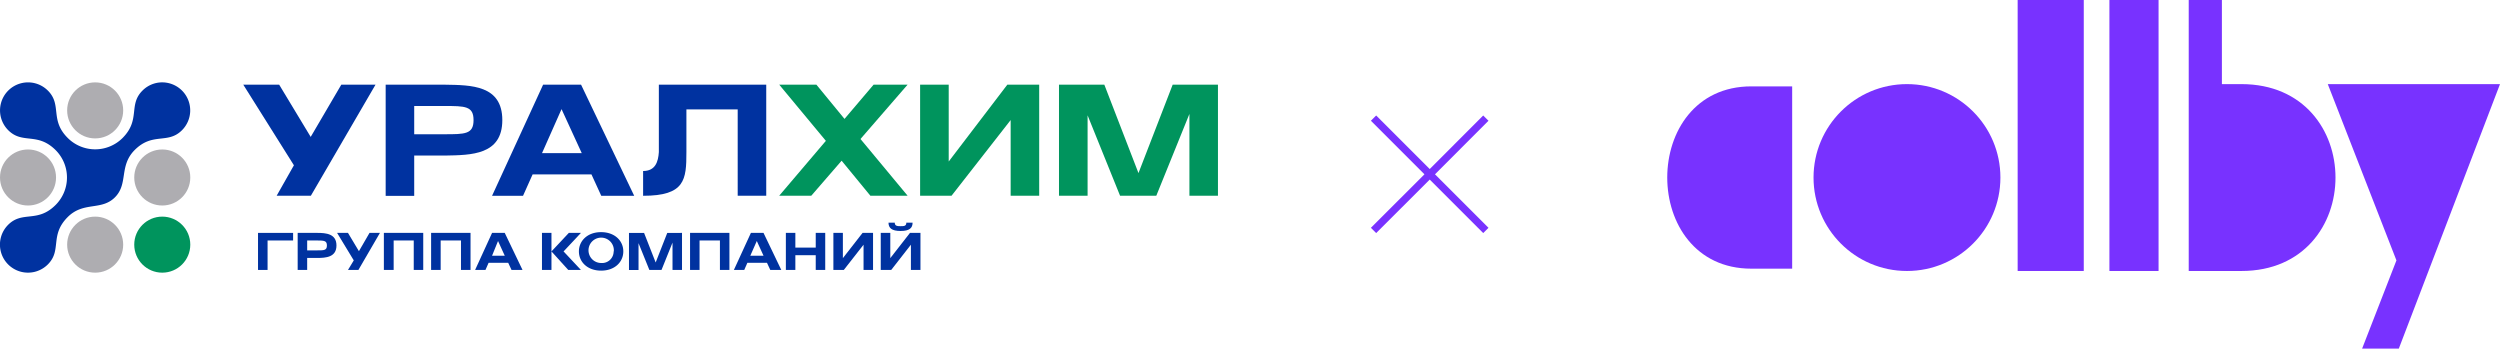 <?xml version="1.0" encoding="UTF-8"?> <svg xmlns="http://www.w3.org/2000/svg" viewBox="0 0 431.85 60.22"><defs><style>.cls-1{fill:#7832ff;}.cls-2{fill:#0032a0;}.cls-3{fill:#00945d;}.cls-4{fill:#aeadb1;}</style></defs><g id="Layer_2" data-name="Layer 2"><g id="Layer_1-2" data-name="Layer 1"><path class="cls-1" d="M302.52,46.41h7.06V14.92h-7.06C283.16,14.92,283.16,46.41,302.52,46.41Z"></path><circle class="cls-1" cx="329.41" cy="30.67" r="16.14"></circle><rect class="cls-1" x="348.53" width="11.42" height="46.81"></rect><rect class="cls-1" x="364.38" width="8.49" height="46.81"></rect><rect class="cls-1" x="378.08" width="5.73" height="46.81"></rect><path class="cls-1" d="M380.94,46.81h6.24c21.67,0,21.67-32.28,0-32.28h-6.24Z"></path><polygon class="cls-1" points="402.1 14.53 431.85 14.53 414.37 60.22 408.03 60.22 413.96 44.98 402.1 14.53"></polygon><polygon class="cls-1" points="247.88 30.11 257.12 39.35 256.21 40.26 246.97 31.02 237.72 40.26 236.81 39.35 246.06 30.11 236.81 20.86 237.72 19.95 246.97 29.2 256.21 19.95 257.12 20.86 247.88 30.11"></polygon><path class="cls-2" d="M113.81,14.62V26.28h0c-.11,1.65-.59,3.26-2.72,3.26v4.28c7.25,0,7.48-2.78,7.48-7.54V18.9h8.86V33.81h4.93V14.62Z"></path><path class="cls-2" d="M86.77,20.75h0c0-6.05-5.38-6.05-9.86-6.12H66.62v19.2h4.93V26.87h5.36c4.48-.08,9.86-.08,9.86-6.12Zm-10,2.44H71.55V18.31h5.18c3.6,0,5.07,0,5.07,2.44S80.33,23.19,76.73,23.19Z"></path><polygon class="cls-2" points="53.67 23.65 48.22 14.62 42.02 14.62 50.77 28.55 47.79 33.81 53.7 33.81 64.87 14.62 58.96 14.62 53.67 23.65"></polygon><path class="cls-2" d="M93.82,14.62,85,33.82h5.35L92,30.13h10.17l1.69,3.69h5.69l-9.18-19.2Zm-.19,11.83L97,18.85l3.49,7.6Z"></path><polygon class="cls-3" points="202.57 14.62 196.66 29.9 190.76 14.62 182.93 14.62 182.93 33.81 187.87 33.81 187.87 19.92 193.48 33.81 199.74 33.81 205.46 19.68 205.46 33.81 210.39 33.81 210.39 14.62 202.57 14.62"></polygon><polygon class="cls-3" points="163.88 27.9 163.88 14.62 158.94 14.62 158.94 33.81 164.37 33.81 174.58 20.74 174.58 33.81 179.51 33.81 179.51 14.62 174.01 14.62 163.88 27.9"></polygon><polygon class="cls-3" points="150.91 14.62 145.88 20.54 141.02 14.62 134.6 14.62 142.66 24.33 134.6 33.81 140.14 33.81 145.38 27.76 150.35 33.81 156.78 33.81 148.64 24.01 156.78 14.62 150.91 14.62"></polygon><circle class="cls-3" cx="28.03" cy="42.26" r="4.84"></circle><circle class="cls-4" cx="16.44" cy="19.07" r="4.84"></circle><circle class="cls-4" cx="4.84" cy="30.66" r="4.84"></circle><circle class="cls-4" cx="28.03" cy="30.66" r="4.84"></circle><circle class="cls-4" cx="16.44" cy="42.26" r="4.84"></circle><path class="cls-2" d="M28.66,14.27a4.81,4.81,0,0,0-4.05,1.38h0c-2.48,2.47-.29,5-3.42,8.17a6.7,6.7,0,0,1-9.5,0c-3.13-3.13-.94-5.7-3.42-8.17h0a4.84,4.84,0,1,0-6.85,6.84h0c2.48,2.48,5,.29,8.17,3.42a6.7,6.7,0,0,1,0,9.51c-3.14,3.13-5.7.94-8.18,3.41h0a4.84,4.84,0,1,0,6.85,6.85h0c2.47-2.47.28-5,3.42-8.17,2.75-2.76,5.82-1.07,8.17-3.42s.67-5.42,3.42-8.18c3.13-3.13,5.7-.94,8.17-3.42h0a4.84,4.84,0,0,0-2.79-8.22Z"></path><path class="cls-2" d="M44.57,40.23h6.06v1.31H46.22v5.09H44.57v-6.4Z"></path><path class="cls-2" d="M54.77,44.56H53.06v2.07H51.42v-6.4h3.36c1.55,0,3.34.15,3.34,2.17s-1.79,2.16-3.35,2.16Zm1.7-2.16c0-.82-.48-.86-1.69-.86H53.06v1.71h1.72c1.21,0,1.69,0,1.69-.85Z"></path><path class="cls-2" d="M58.21,40.23h1.9L62,43.39l1.83-3.16h1.8l-3.72,6.4h-1.8l1-1.65-2.88-4.75Z"></path><path class="cls-2" d="M73.11,40.23v6.4H71.47V41.54H68v5.09H66.31v-6.4Z"></path><path class="cls-2" d="M81.28,40.23v6.4H79.63V41.54H76.12v5.09H74.47v-6.4Z"></path><path class="cls-2" d="M87.19,40.23l3.07,6.4h-1.9l-.57-1.23H84.4l-.54,1.23H82.07L85,40.23Zm0,3.94-1.16-2.54L85,44.17h2.28Z"></path><path class="cls-2" d="M93.62,40.23h1.64v3.2l3-3.2h2.09l-3,3.2,3,3.2H98.16l-2.9-3.2v3.2H93.62v-6.4Z"></path><path class="cls-2" d="M107.67,43.43c0,1.83-1.48,3.32-3.83,3.32S100,45.26,100,43.43s1.48-3.33,3.83-3.33S107.67,41.58,107.67,43.43Zm-1.64,0a2.19,2.19,0,1,0-2.19,2A2,2,0,0,0,106,43.43Z"></path><path class="cls-2" d="M117.81,40.23v6.4h-1.64V41.91l-1.9,4.72h-2.1L110.3,42v4.64h-1.65v-6.4h2.61l2,5.1,2-5.1Z"></path><path class="cls-2" d="M126,40.23v6.4h-1.64V41.54h-3.52v5.09h-1.64v-6.4Z"></path><path class="cls-2" d="M131.89,40.23l3.07,6.4h-1.9l-.57-1.23H129.1l-.54,1.23h-1.79l2.94-6.4Zm0,3.94-1.16-2.54-1.12,2.54Z"></path><path class="cls-2" d="M140.91,42.77V40.23h1.64v6.4h-1.64V44.08h-3.52v2.55h-1.64v-6.4h1.64v2.54Z"></path><path class="cls-2" d="M149,40.23h1.81v6.4h-1.64V42.27l-3.41,4.36h-1.8v-6.4h1.64v4.36l3.4-4.36Z"></path><path class="cls-2" d="M157.18,40.23H159v6.4h-1.65V42.27l-3.4,4.36h-1.81v-6.4h1.65v4.36l3.4-4.36Zm-3.7-1.77h1.08c0,.57.42.61,1,.61s1,0,1-.61h1.08c0,.93-.54,1.44-2.07,1.44S153.48,39.39,153.48,38.46Z"></path></g></g></svg> 